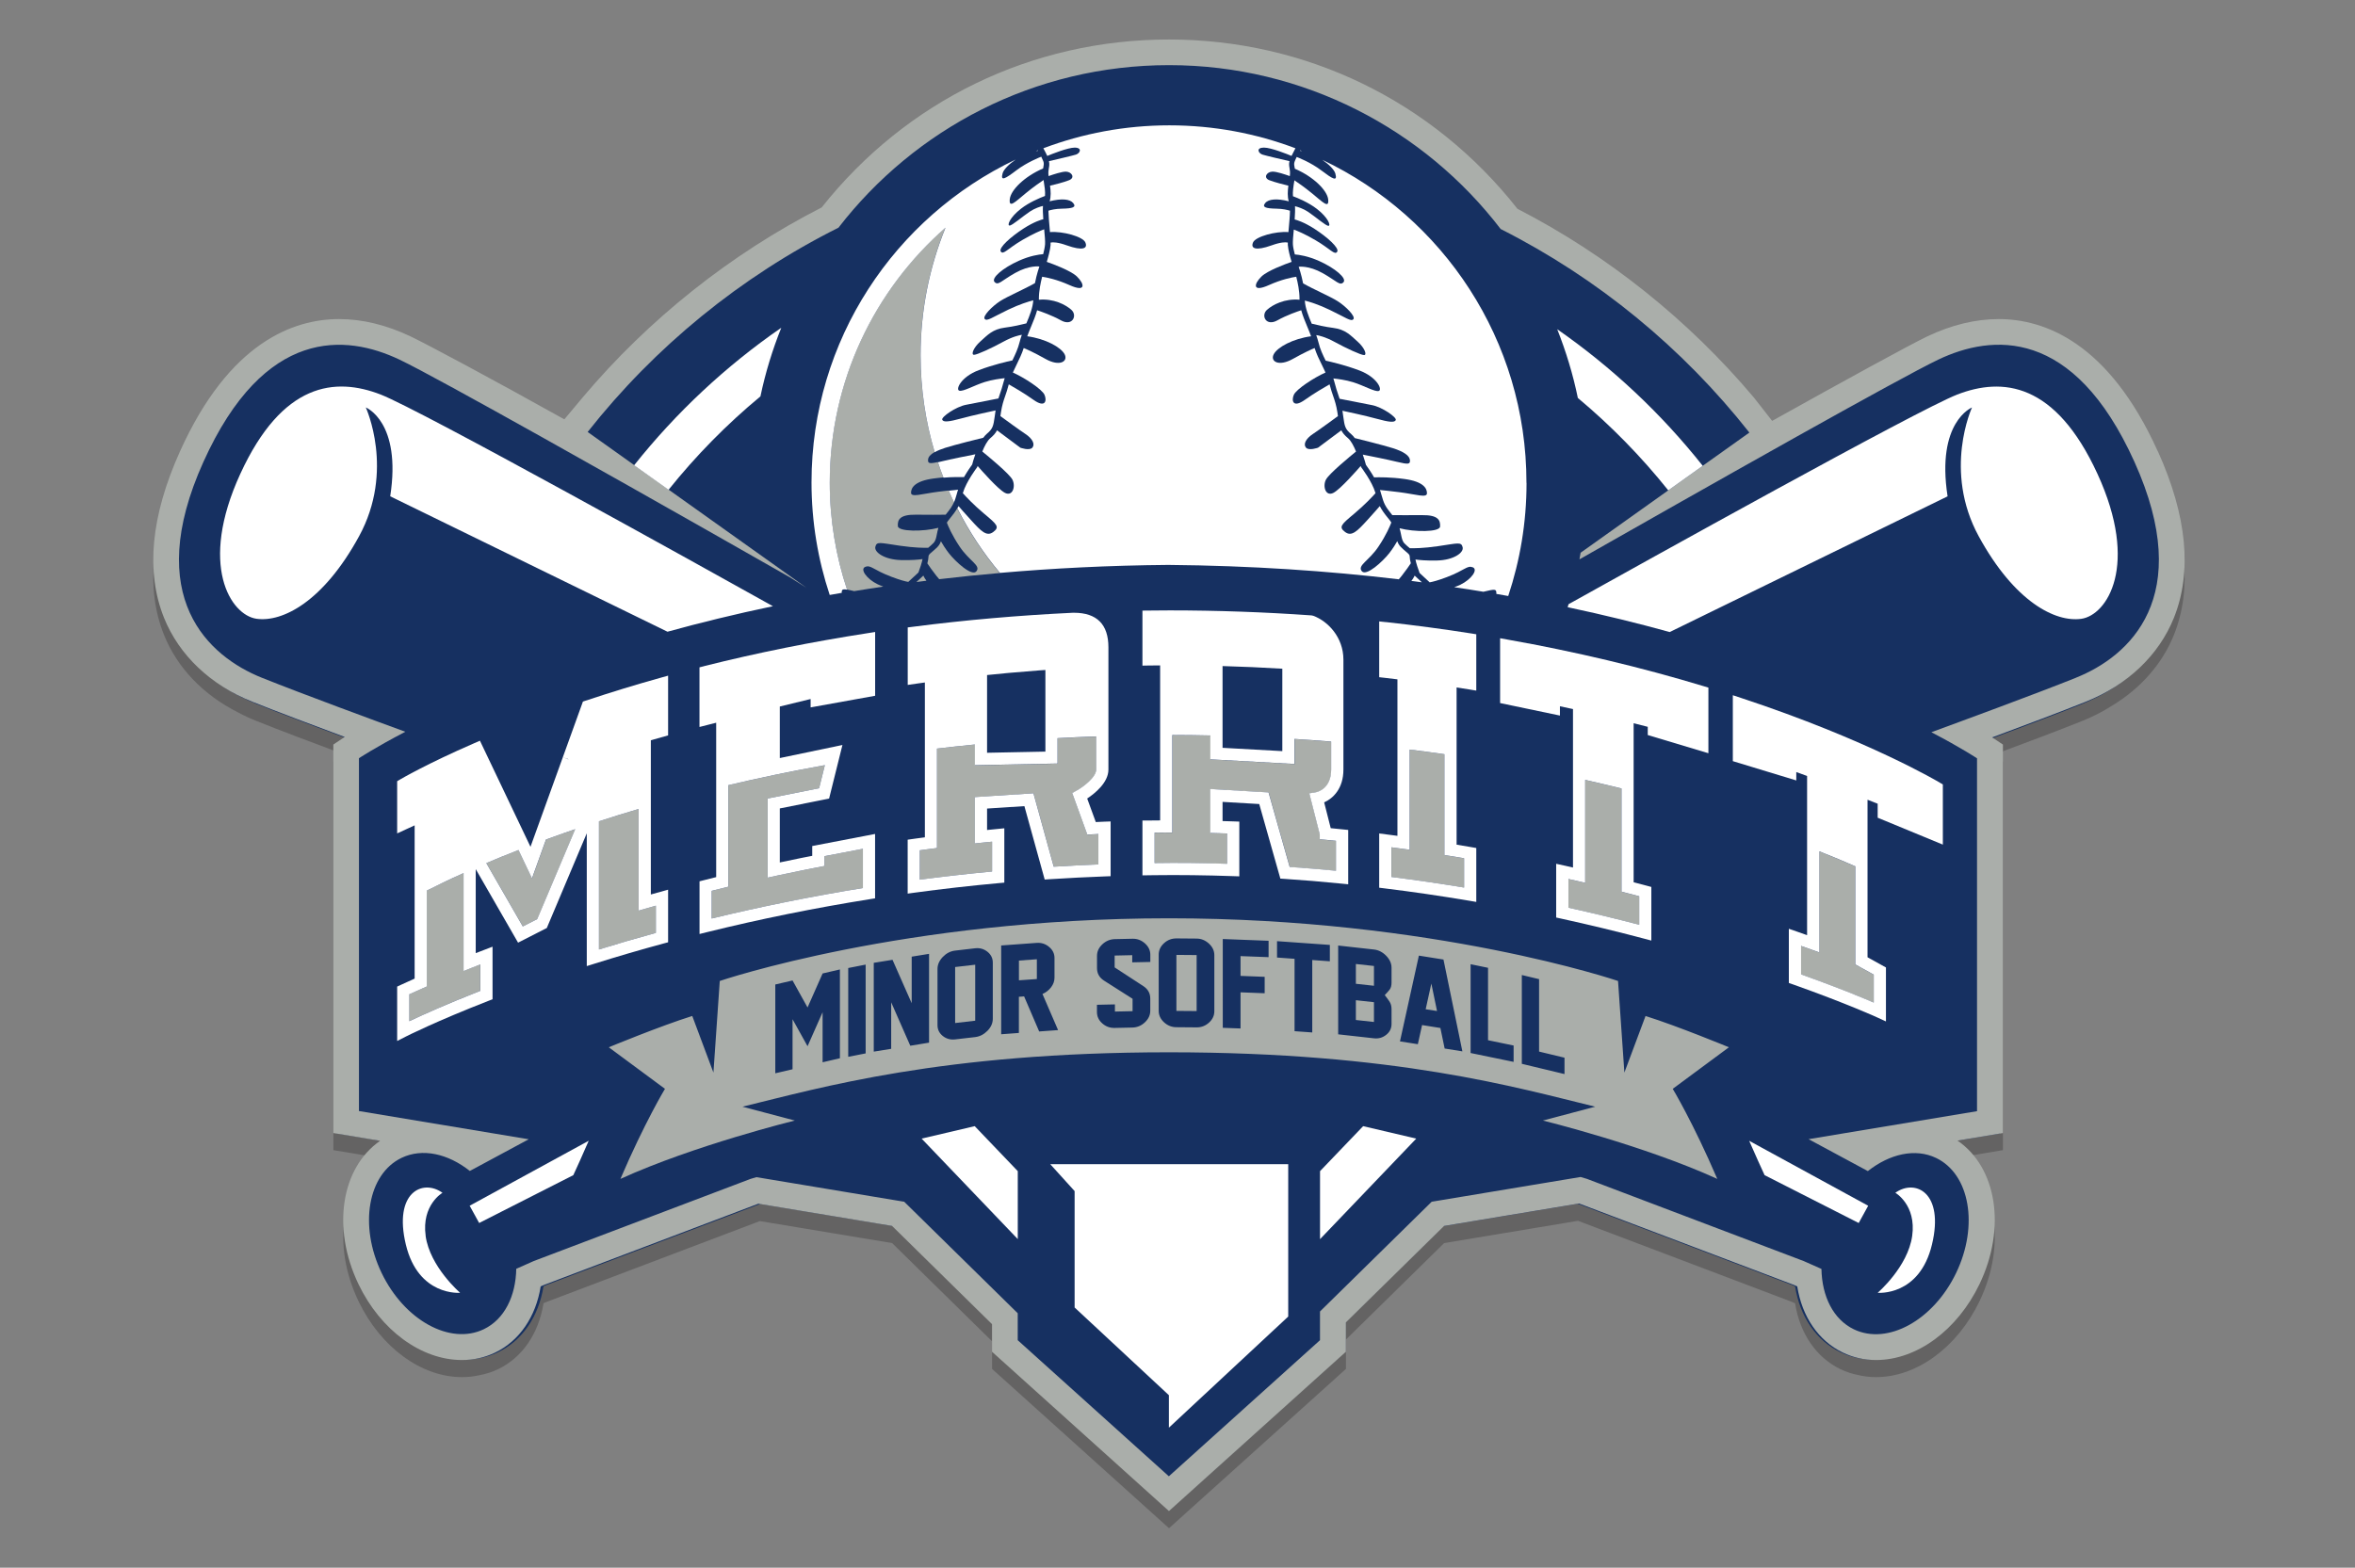<?xml version="1.0" encoding="utf-8"?>
<!-- Generator: Adobe Illustrator 16.0.0, SVG Export Plug-In . SVG Version: 6.00 Build 0)  -->
<!DOCTYPE svg PUBLIC "-//W3C//DTD SVG 1.1//EN" "http://www.w3.org/Graphics/SVG/1.1/DTD/svg11.dtd">
<svg version="1.1" id="Layer_1" xmlns="http://www.w3.org/2000/svg" xmlns:xlink="http://www.w3.org/1999/xlink" x="0px" y="0px"
	 width="703.465px" height="468.422px" viewBox="-112.888 158.797 703.465 468.422"
	 enable-background="new -112.888 158.797 703.465 468.422" xml:space="preserve">
<rect x="-112.888" y="158.797" width="703.465" height="468.422" fill="#808080" stroke="none"/>
<path opacity="0.3" fill="#231F20" enable-background="new    " d="M531.676,298.77c-14.741-32.659-33.979-39.527-47.532-39.527
	c-6.933,0-14.114,1.746-21.329,5.171c-5.006,2.388-24.836,13.242-46.345,25.248l-5.419-6.934
	c-19.532-23.206-43.791-42.607-70.669-56.442c-25.315-32.166-63.145-50.578-104.072-50.578c-40.928,0-78.446,18.265-103.759,50.183
	c-27.125,13.851-51.632,33.334-71.313,56.672l-5.551,6.637c-21.805-12.171-40.877-22.366-45.95-24.787
	c-7.23-3.426-14.394-5.171-21.328-5.171c-13.555,0-32.809,6.851-47.532,39.527c-8.695,19.286-10.293,36.02-4.76,49.755
	c3.953,9.816,11.694,17.87,22.021,23.091c1.762,0.955,3.606,1.812,5.534,2.585c7.148,2.866,17.244,6.67,26.236,10.014l-3.211,2.157
	V502.45l13.982,2.322c-11.595,8.021-14.542,25.989-6.473,42.82c6.605,13.786,18.743,22.68,30.914,22.68
	c1.779,0,3.508-0.198,5.204-0.577c1.927-0.361,3.805-0.938,5.567-1.795c7.263-3.492,12.122-10.655,13.571-19.697l0.938-0.412
	l63.689-24.145l39.51,6.572l29.859,29.348v8.252l52.852,47.597l52.851-47.597v-8.778l29.332-28.821l39.989-6.654l63.901,24.227
	l0.938,0.412c1.45,9.042,6.308,16.205,13.57,19.697c1.664,0.791,3.395,1.367,5.188,1.729c1.747,0.411,3.56,0.643,5.42,0.643
	c12.17,0,24.292-8.91,30.914-22.68c8.103-16.881,5.105-34.915-6.571-42.887l13.57-2.256V386.372l-2.98-1.993
	c9.09-3.376,19.367-7.247,26.646-10.162c3.179-1.268,6.161-2.8,8.912-4.562c8.546-5.171,14.985-12.468,18.478-21.114
	c5.534-13.736,3.936-30.469-4.759-49.755L531.676,298.77z"/>
<g>
	<path fill="#163061" d="M530.589,294.585c-14.675-32.544-33.845-39.363-47.351-39.363c-6.901,0-14.049,1.729-21.245,5.155
		c-4.991,2.372-24.737,13.176-46.148,25.149l-5.384-6.901c-19.452-23.107-43.63-42.442-70.393-56.227
		c-25.215-32.067-62.898-50.397-103.677-50.397c-40.779,0-78.132,18.199-103.347,49.985c-27.027,13.785-51.418,33.203-71.033,56.458
		l-5.518,6.621c-21.708-12.122-40.713-22.284-45.769-24.688c-7.198-3.409-14.345-5.155-21.247-5.155
		c-13.505,0-32.676,6.835-47.35,39.363c-8.663,19.204-10.261,35.888-4.743,49.557c4.48,11.101,13.818,19.978,26.286,24.968
		c7.477,2.998,18.182,7.016,27.455,10.475l-3.376,2.256v115.617l13.934,2.322c-11.544,7.988-14.477,25.891-6.439,42.656
		c6.588,13.72,18.66,22.596,30.782,22.596c3.475,0,6.802-0.74,9.865-2.206c7.263-3.492,12.122-10.656,13.571-19.698l0.939-0.412
		l63.82-24.193l39.79,6.62l29.745,29.234v8.219l52.637,47.416l52.638-47.416v-8.746l29.217-28.707l40.153-6.669l63.983,24.259
		l0.938,0.412c1.45,9.042,6.308,16.206,13.572,19.697c3.063,1.467,6.373,2.207,9.865,2.207c12.12,0,24.209-8.86,30.78-22.596
		c8.071-16.816,5.089-34.784-6.555-42.722l13.506-2.241V381.875l-3.195-2.141c9.355-3.475,20.191-7.56,27.769-10.59
		c12.467-4.99,21.806-13.851,26.284-24.968c5.518-13.67,3.921-30.354-4.742-49.558L530.589,294.585z"/>
	<path fill="#AAAEAA" d="M531.676,293.663c-14.739-32.659-33.977-39.527-47.532-39.527c-6.933,0-14.114,1.746-21.327,5.171
		c-5.008,2.388-24.836,13.241-46.345,25.248l-5.419-6.934c-19.532-23.206-43.793-42.607-70.671-56.442
		c-25.298-32.166-63.128-50.578-104.072-50.578c-40.944,0-78.446,18.265-103.759,50.183c-27.125,13.851-51.632,33.334-71.313,56.672
		l-5.55,6.637c-21.806-12.171-40.878-22.366-45.951-24.787c-7.23-3.426-14.394-5.171-21.328-5.171
		c-13.555,0-32.808,6.851-47.532,39.527c-8.695,19.286-10.293,36.02-4.76,49.755c4.497,11.15,13.867,20.06,26.385,25.066
		c7.51,2.998,18.248,7.049,27.57,10.508l-3.392,2.273v116.077l13.982,2.323c-11.595,8.021-14.543,25.989-6.472,42.821
		c6.604,13.784,18.742,22.678,30.913,22.678c3.491,0,6.819-0.741,9.898-2.223c7.28-3.491,12.171-10.705,13.621-19.78l0.938-0.412
		l64.083-24.292l39.94,6.637l29.859,29.35v8.25l52.851,47.598l52.851-47.598v-8.777l29.333-28.822l40.317-6.703l64.231,24.358
		l0.938,0.412c1.448,9.075,6.341,16.272,13.636,19.78c3.08,1.481,6.407,2.223,9.898,2.223c12.172,0,24.292-8.91,30.914-22.678
		c8.103-16.882,5.105-34.917-6.571-42.887l13.57-2.258V381.266l-3.21-2.142c9.386-3.491,20.273-7.576,27.881-10.623
		c12.518-5.007,21.89-13.9,26.385-25.067c5.534-13.736,3.938-30.469-4.759-49.755L531.676,293.663z M507.187,361.321
		c-12.716,5.089-34.852,13.208-43.151,16.255c9.042,4.727,13.638,7.807,13.638,7.807v105.423l-50.315,8.366l17.704,9.536
		c6.523-5.139,14.147-6.917,20.391-3.92c10.078,4.843,12.764,20.224,5.978,34.355c-6.786,14.131-20.455,21.674-30.535,16.849
		c-6.177-2.965-9.552-9.882-9.7-18.051l-5.271-2.339l-64.741-24.556c-0.658-0.198-1.3-0.38-1.925-0.577l-44.485,7.396
		l-33.368,32.791v8.58l-45.145,40.663l-45.143-40.663v-8.054l-33.911-33.317l-44.139-7.346c-0.56,0.164-1.154,0.346-1.729,0.51
		L46.595,535.57l-5.271,2.339c-0.148,8.169-3.524,15.086-9.701,18.05c-10.079,4.842-23.75-2.701-30.535-16.849
		c-6.785-14.131-4.101-29.514,5.979-34.355c6.259-2.998,13.884-1.235,20.39,3.919l17.59-9.47l-50.711-8.433V385.35
		c0,0,4.661-3.113,13.852-7.906c-8.515-3.113-30.288-11.117-42.854-16.141c-15.877-6.357-35.723-24.012-17.458-64.495
		c18.265-40.483,42.673-38.111,58.55-30.568c5.798,2.75,22.959,12.204,42.409,23.074c33.713,18.857,74.295,42.014,74.295,42.014
		l4.958,3.146l-41.256-29.382l-10.277-7.329l-13.901-9.898c20.093-25.462,45.671-46.395,74.921-61.037
		c22.81-29.53,58.55-48.568,98.751-48.568c40.203,0,76.256,19.203,99.049,48.964c29.003,14.658,54.352,35.508,74.295,60.822
		l-13.899,9.898l-10.278,7.329l-26.234,18.677c-0.117,0.659-0.232,1.317-0.347,1.976c13.999-7.955,41.108-23.354,64.822-36.628
		c19.436-10.87,36.597-20.307,42.411-23.074c15.876-7.543,40.284-9.915,58.549,30.567c18.265,40.482-1.58,58.154-17.458,64.495
		L507.187,361.321z"/>
	<path fill="#AAAEAA" d="M162.904,330.77l-0.034,0.065l-2.008,1.861c0.987-0.132,1.992-0.247,2.98-0.379
		c-0.363-0.494-0.675-1.005-0.938-1.564V330.77z"/>
	<path fill="#AAAEAA" d="M169.953,314.958c0.346,0.938,1.466,3.656,3.805,7.147c2.898,4.349,6.374,5.617,5.039,7.362
		c-1.333,1.746-6.308-2.899-8.218-5.336c-1.104-1.417-1.91-2.734-2.404-3.607c-0.214,0.625-0.543,1.219-1.07,1.746
		c-0.61,0.609-1.12,1.038-1.549,1.4c-0.938,0.791-1.104,0.972-1.104,1.532c0,0.494-0.148,1.202-0.329,1.927
		c0.527,0.807,1.433,2.108,2.75,3.788c0.263,0.33,0.527,0.643,0.79,0.938c5.88-0.691,11.925-1.317,18.101-1.844
		c-4.941-5.896-9.207-12.369-12.731-19.302c-0.51,0.873-1.202,1.845-2.372,3.261C170.381,314.3,170.15,314.629,169.953,314.958z"/>
	<path fill="#AAAEAA" d="M142.186,335.43c2.882-0.478,5.813-0.922,8.778-1.367c-0.56-0.198-1.104-0.412-1.664-0.675
		c-3.359-1.614-5.386-4.579-3.706-5.221c1.68-0.642,2.256,0.873,7.757,2.948c2.635,1.005,4.183,1.4,5.072,1.548l3.031-2.8
		c0.444-1.153,1.021-2.915,1.235-4.018c-1.087,0.165-3.228,0.379-6.456,0.296c-4.858-0.116-8.054-2.322-7.643-3.969
		c0.412-1.664,1.334-1.186,7.362-0.313c4.431,0.642,7.246,0.642,8.432,0.609c0.034-0.033,0.049-0.05,0.083-0.083
		c0.396-0.329,0.89-0.741,1.45-1.301c0.658-0.659,0.84-1.548,1.054-2.685c0.115-0.576,0.247-1.219,0.444-1.894
		c-4.397,1.169-11.99,1.202-12.105-0.511c-0.115-1.86,0.528-3.475,5.386-3.409c3.525,0.049,7.148,0.033,8.894,0
		c1.4-1.713,2.026-2.668,2.487-3.739c-0.56-1.153-1.07-2.322-1.581-3.492c-0.84,0.099-1.828,0.214-3.03,0.363
		c-5.056,0.642-8.218,1.795-8.218,0.296c0-1.499,1.153-3.475,6.654-4.232c1.054-0.148,2.059-0.247,2.997-0.33
		c-0.576-1.515-1.136-3.047-1.647-4.595c-2.602,0.576-3.014,0.379-2.915-0.758c0.066-0.774,0.724-1.531,1.959-2.223
		c-2.734-9.174-4.216-18.891-4.216-28.954c0-13.488,2.651-26.368,7.444-38.127c-21.18,18.578-34.569,45.819-34.569,76.189
		c0,11.166,1.828,21.905,5.171,31.967c0.51,0.083,1.169,0.231,2.042,0.445L142.186,335.43z"/>
	<path fill="#AAAEAA" d="M378.656,462.362l-6.324,16.914l-1.894-27.373c0,0-54.96-18.726-134.162-18.726
		c-79.203,0-134.162,18.726-134.162,18.726l-1.894,27.373l-6.324-16.914c-9.487,2.964-24.936,9.354-24.936,9.354l16.783,12.418
		c0,0-6.078,10.047-13.307,26.912C94.439,501,124.53,493.605,124.53,493.605l-15.629-4.135
		c23.156-5.616,59.34-16.255,127.359-16.255c68.021,0,104.203,10.639,127.361,16.255l-15.63,4.135c0,0,30.105,7.395,52.093,17.441
		c-7.229-16.85-13.308-26.912-13.308-26.912l16.783-12.418c0,0-15.449-6.391-24.935-9.354H378.656z M138.002,474.994l-5.171,1.203
		v-14.956l-4.497,10.162l-4.479-8.069v14.954l-5.155,1.203v-26.533l5.155-1.202l4.479,8.069l4.497-10.161l5.171-1.202V474.994z
		 M145.693,473.545l-5.205,1.021v-26.532l5.205-1.021V473.545z M159.017,471.239l-5.698-12.961v13.899l-5.205,0.84v-26.532
		l5.6-0.905l5.731,12.978v-13.917l5.188-0.841v26.533l-5.601,0.923L159.017,471.239z M183.672,463.186
		c0,1.317-0.527,2.52-1.597,3.607c-1.071,1.087-2.29,1.713-3.673,1.877l-5.995,0.691c-1.399,0.165-2.618-0.181-3.672-1.021
		c-1.055-0.841-1.581-1.928-1.581-3.229v-16.783c0-1.301,0.526-2.503,1.581-3.606c1.054-1.087,2.273-1.729,3.672-1.894l5.979-0.691
		c1.383-0.165,2.619,0.181,3.69,1.037c1.07,0.856,1.597,1.943,1.597,3.244v16.75V463.186z M197.522,466.99l-4.496-10.476
		l-1.564,0.116v10.804l-5.287,0.395v-26.532l10.606-0.773c1.4-0.099,2.635,0.296,3.706,1.202c1.087,0.906,1.615,2.009,1.615,3.31
		v5.881c0,1.037-0.346,1.992-1.038,2.898c-0.691,0.89-1.548,1.548-2.553,1.977l4.661,10.787l-5.665,0.412H197.522z M230.726,446.222
		l-5.402,0.116v-2.142l-5.254,0.115v3.54l8.565,5.584c1.383,0.906,2.075,2.141,2.075,3.722v3.641c0,1.317-0.543,2.47-1.614,3.475
		c-1.071,1.005-2.306,1.515-3.706,1.549l-5.32,0.114c-1.416,0.034-2.651-0.428-3.706-1.366c-1.054-0.938-1.581-2.076-1.581-3.394
		v-2.157l5.369-0.115v2.141l5.271-0.115v-3.705l-8.515-5.419c-1.416-0.905-2.108-2.157-2.108-3.755v-3.64
		c0-1.301,0.527-2.454,1.598-3.459c1.07-1.004,2.305-1.515,3.706-1.549l5.302-0.114c1.4-0.033,2.636,0.428,3.707,1.384
		c1.07,0.955,1.613,2.092,1.613,3.393v2.141V446.222z M249.847,460.946c0,1.317-0.543,2.453-1.597,3.408
		c-1.07,0.955-2.305,1.433-3.706,1.416l-6.028-0.049c-1.417,0-2.652-0.51-3.706-1.481c-1.054-0.973-1.581-2.125-1.581-3.426v-16.783
		c0-1.301,0.527-2.438,1.581-3.409c1.054-0.972,2.289-1.433,3.706-1.433l6.011,0.049c1.4,0,2.635,0.512,3.706,1.499
		c1.07,0.988,1.614,2.142,1.614,3.442v16.749V460.946z M266.053,444.789l-8.381-0.313v5.911l7.213,0.28v4.908l-7.213-0.279v10.804
		l-5.304-0.198V439.37l13.686,0.527V444.789z M284.335,446.024l-5.238-0.379v21.641l-5.286-0.378v-21.625l-5.238-0.38v-4.891
		l15.778,1.119v4.893H284.335z M302.782,452.381c0,0.939-0.199,1.647-0.594,2.142s-0.872,1.021-1.432,1.598
		c0.56,0.724,1.053,1.384,1.432,1.959c0.378,0.577,0.594,1.335,0.594,2.241v4.43c0,1.317-0.527,2.404-1.597,3.244
		c-1.072,0.857-2.291,1.202-3.691,1.038l-10.655-1.186v-26.532l10.655,1.185c1.384,0.148,2.619,0.774,3.691,1.878
		c1.07,1.104,1.597,2.29,1.597,3.591v4.397V452.381z M318.641,472.063l-1.267-6.11l-5.469-0.873l-1.267,5.715l-5.336-0.84
		l5.647-25.626l7.346,1.169l5.649,27.438l-5.336-0.856L318.641,472.063z M339.244,476.081l-12.845-2.651v-26.533l5.204,1.071v21.641
		l7.641,1.581V476.081z M354.447,479.721l-12.749-3.063v-26.533l5.156,1.235v21.641l7.593,1.828V479.721z"/>
	<polygon fill="#AAAEAA" points="312.977,460.353 316.369,460.88 314.672,452.678 	"/>
	<polygon fill="#AAAEAA" points="172.423,464.47 178.418,463.778 178.418,447.045 172.423,447.736 	"/>
	<polygon fill="#AAAEAA" points="191.479,451.706 196.832,451.327 196.832,445.415 191.479,445.81 	"/>
	<polygon fill="#AAAEAA" points="292.126,452.743 297.527,453.337 297.527,447.424 292.126,446.831 	"/>
	<polygon fill="#AAAEAA" points="238.517,460.847 244.561,460.896 244.561,444.163 238.517,444.113 	"/>
	<polygon fill="#AAAEAA" points="292.126,463.564 297.527,464.157 297.527,458.244 292.126,457.652 	"/>
	<path fill="#AAAEAA" d="M25.563,448.939v-29.267c-4.479,2.025-8.136,3.788-10.969,5.221v28.657l-1.087,0.478
		c-1.515,0.676-2.899,1.301-4.15,1.86v8.038c3.623-1.713,10.886-5.023,21.213-9.075v-7.905c-0.856,0.33-1.697,0.676-2.521,0.988
		l-2.487,0.988V448.939z"/>
	<path fill="#AAAEAA" d="M83.025,429.406l-5.155,1.482v-30.37c-4.118,1.219-8.053,2.453-11.841,3.672v38.309
		c5.567-1.713,11.265-3.375,16.996-4.956V429.406L83.025,429.406z"/>
	<path fill="#AAAEAA" d="M46.035,421.254L42,412.771c-3.459,1.351-6.654,2.669-9.602,3.92l10.903,18.924l4.315-2.207l11.348-26.862
		c-3.031,1.038-5.945,2.075-8.729,3.097l-4.183,11.611H46.035z"/>
	<path fill="#AAAEAA" d="M376.763,426.606c-1.302-0.346-2.602-0.675-3.919-1.021l-1.366-0.346v-30.831
		c-3.526-0.873-7.148-1.729-10.854-2.569v30.749l-2.224-0.511c-0.921-0.214-1.845-0.429-2.783-0.626v8.581
		c7.081,1.564,14.181,3.277,21.146,5.089v-8.498V426.606z"/>
	<path fill="#AAAEAA" d="M144.869,412.41l-11.495,2.207v2.931l-2.702,0.527c-0.955,0.182-1.91,0.362-2.849,0.56l-1.137,0.231
		c-2.354,0.478-4.677,0.955-6.966,1.449l-3.311,0.724V397.39l15.382-3.08l1.713-6.884c-10.178,1.828-19.797,3.837-28.822,5.978
		v30.338l-1.383,0.346c-1.202,0.296-2.405,0.593-3.591,0.89v8.267c14.807-3.59,29.991-6.653,45.176-9.107V412.41H144.869z"/>
	<path fill="#AAAEAA" d="M441.306,417.663c-3.276-1.416-6.851-2.915-10.753-4.479v30.205l-2.438-0.873
		c-0.972-0.346-1.977-0.707-3.016-1.07v8.499c10.559,3.771,18.035,6.867,21.707,8.432v-8.35l-5.501-3.047V417.663L441.306,417.663z"
		/>
	<path fill="#AAAEAA" d="M324.472,415.259c-1.451-0.247-2.882-0.494-4.348-0.725l-1.532-0.247v-30.124
		c-3.409-0.494-6.885-0.955-10.394-1.383v29.924l-2.074-0.278c-1.12-0.148-2.24-0.297-3.377-0.445v8.86
		c7.182,0.906,14.461,1.96,21.724,3.162v-8.729V415.259z"/>
	<path fill="#AAAEAA" d="M178.319,381.249c-3.821,0.379-7.592,0.791-11.298,1.219v29.711l-2.8,0.362
		c-0.774,0.099-1.565,0.198-2.339,0.313v8.778c7.181-0.938,14.427-1.762,21.592-2.437v-8.91c-1.055,0.099-2.108,0.197-3.146,0.313
		l-2.009,0.214v-13.851l17.507-1.136l6.061,21.938c4.595-0.28,8.992-0.512,13.356-0.676v-9.058c-0.197,0-0.412,0.016-0.609,0.032
		l-2.7,0.132l-4.514-12.418l1.367-0.757c1.895-1.054,5.798-3.969,5.798-6.275v-9.882c-3.903,0.132-7.741,0.313-11.545,0.527v7.576
		l-24.705,0.494v-6.176L178.319,381.249z"/>
	<path fill="#AAAEAA" d="M253.686,416.905v-9.058c-0.644-0.018-1.285-0.033-1.927-0.05l-3.081-0.082v-13.143l17.408,1.021
		l6.308,22.267c4.563,0.313,9.19,0.692,13.834,1.138v-8.943c-1.07-0.099-2.124-0.215-3.194-0.313l-1.647-0.148v-1.434l-3.129-12.286
		l1.958-0.33c0.462-0.083,4.58-1.021,4.58-6.785v-8.35c-3.607-0.296-7.263-0.561-10.969-0.791v7.477l-25.133-1.384v-7.131
		c-3.739-0.082-7.526-0.115-11.348-0.131v29.135h-1.812c-1.152,0-2.322,0.017-3.475,0.033v9.091
		c7.016-0.099,14.246-0.017,21.657,0.214L253.686,416.905z"/>
	<path fill="#FFFFFF" d="M385.46,305.307l10.276-7.329c-12.402-15.63-27.06-29.398-43.465-40.812
		c2.603,6.588,4.711,13.456,6.162,20.538c9.896,8.268,18.954,17.524,27.01,27.603H385.46z"/>
	<path fill="#FFFFFF" d="M114.269,277.21c1.483-7.082,3.591-13.917,6.226-20.488c-16.602,11.463-31.425,25.331-43.958,41.092
		l10.277,7.329c8.186-10.211,17.375-19.566,27.455-27.916V277.21z"/>
	<path fill="#FFFFFF" d="M513.657,300.399c-12.565-27.356-28.36-28.97-41.931-23.7c-11.744,4.562-94.073,50.364-116.077,62.634
		c-0.084,0.296-0.165,0.592-0.264,0.889c10.854,2.306,21.032,4.809,30.485,7.427c8.547-4.183,29.858-14.592,83.007-40.548
		c-3.442-22.284,7.294-26.549,7.294-26.549s-8.711,18.841,2.011,38.49c10.722,19.648,22.909,25.726,30.617,24.655
		C516.508,342.628,526.225,327.755,513.657,300.399z"/>
	<path fill="#FFFFFF" d="M197.111,203.706c-0.181,0.065-0.362,0.148-0.559,0.214c0.213-0.033,0.427-0.049,0.642-0.065
		C197.161,203.805,197.145,203.755,197.111,203.706z"/>
	<path fill="#FFFFFF" d="M275.492,203.706c0,0-0.05,0.099-0.083,0.148c0.215,0,0.429,0.033,0.644,0.065
		C275.87,203.854,275.672,203.771,275.492,203.706z"/>
	<path fill="#FFFFFF" d="M138.529,336.04c0-1.021,0.132-1.318,1.614-1.055c-3.343-10.046-5.171-20.784-5.171-31.967
		c0-30.387,13.39-57.627,34.569-76.189c-4.792,11.776-7.444,24.639-7.444,38.128c0,10.063,1.482,19.779,4.216,28.953
		c0.807-0.461,1.844-0.889,3.13-1.301c3.014-0.956,10.128-2.718,11.38-3.014c0.329-0.444,0.675-0.84,1.038-1.153
		c1.861-1.548,1.993-2.454,2.371-5.123c0.066-0.478,0.148-1.004,0.231-1.597c0-0.099,0.032-0.197,0.049-0.296
		c-1.285,0.28-6.786,1.45-10.146,2.372c-3.821,1.038-5.452,1.219-5.797,0.412c-0.346-0.808,4.068-3.887,7.099-4.463
		c2.635-0.495,8.235-1.614,9.684-1.894c0.132-0.396,0.264-0.791,0.395-1.186c0.346-1.021,0.758-2.174,1.187-3.871
		c0.083-0.346,0.197-0.675,0.295-1.005c-1.268,0.132-3.689,0.445-5.928,1.137c-3.179,0.988-6.49,2.948-7.643,2.603
		c-1.152-0.346,0.461-4.117,5.847-6.144c4.332-1.63,8.532-2.585,10.013-2.898c0.84-1.729,1.681-3.508,2.158-5.451
		c0.181-0.725,0.412-1.466,0.675-2.207c-0.725,0.115-2.718,0.527-5.484,2.042c-3.476,1.911-7.874,3.937-8.812,3.937
		s-0.23-2.092,1.911-4.002s3.656-3.656,7.296-4.118c2.52-0.313,5.072-0.922,6.439-1.268c0.972-2.305,1.927-4.677,2.059-6.901
		c-1.433,0.379-4.134,1.203-7.444,2.784c-4.925,2.372-6.375,3.59-7.066,2.783c-0.691-0.807,2.207-3.771,4.628-5.336
		c2.19-1.4,7.346-3.607,10.393-5.369c0.51-2.685,1.268-4.809,1.317-4.957c0,0,0-0.017,0-0.033v0.033c0,0-2.964-0.461-7.197,1.91
		c-4.232,2.372-5.089,3.887-6.192,2.717c-1.104-1.153,2.486-4.216,7.246-6.341c3.343-1.499,5.995-1.877,7.28-1.976
		c0.263-1.038,0.494-2.092,0.56-2.932c0.066-0.873-0.083-2.619-0.264-4.497c-0.988,0.363-3.261,1.302-6.539,3.212
		c-4.463,2.619-5.682,4.529-6.424,3.426c-0.757-1.104,3.097-4.463,6.753-6.835c3.262-2.108,5.484-2.718,5.945-2.816
		c-0.115-1.598-0.181-2.932-0.098-3.969c-0.906,0.214-2.438,0.708-3.903,1.68c-2.256,1.499-5.27,4.183-6.078,4.183
		c-0.807,0,0.066-2.438,3.425-5.04c2.487-1.927,5.667-3.245,7.165-3.805c0.115-1.334-0.132-2.882-0.395-4.513l-0.034-0.247
		c-0.987,0.659-3.014,2.059-5.287,3.92c-3.178,2.603-5.089,4.661-4.809,1.812c0.28-2.717,4.365-6.786,9.964-9.19
		c0.034-0.164,0.049-0.346,0.083-0.494c0.115-0.659,0.198-1.038-0.033-1.664c-0.132-0.346-0.346-0.823-0.609-1.351
		c-0.427,0.165-4.215,1.647-7.378,4.035c-3.359,2.553-4.875,3.458-4.167,0.922c0.313-1.136,1.911-2.75,3.919-4.118
		c-36.068,17.145-61.003,53.889-61.003,96.479c0,11.759,1.927,23.058,5.436,33.631c1.186-0.213,2.371-0.412,3.574-0.625V336.04z"/>
	<path fill="#FFFFFF" d="M208.064,202.899c2.454,0,1.712,1.68,0.444,2.092c-1.021,0.329-6.11,1.499-8.069,1.96
		c0.197,0.807,0.099,1.449-0.017,2.059c-0.115,0.642-0.23,1.317-0.083,2.405c1.334-0.478,3.986-1.368,5.221-1.334
		c1.68,0.066,2.784,1.795,0.922,2.553c-1.515,0.626-4.644,1.4-5.715,1.647c0.231,1.631,0.313,3.228-0.115,4.661
		c3.492-0.89,6.044-0.692,7.032,0.527c1.038,1.268-0.181,1.614-3.36,1.68c-1.894,0.033-3.244,0.346-4.035,0.609
		c0.033,1.564,0.214,3.574,0.362,5.221c0.033,0.412,0.066,0.791,0.099,1.169c3.788-0.313,9.8,1.334,10.558,3.063
		c0.807,1.828-0.692,2.635-5.567,0.889c-2.619-0.939-4.052-0.972-4.809-0.823c0,0.263,0,0.51,0,0.725
		c-0.116,1.482-0.675,3.524-1.137,5.04c1.977,0.692,7.148,2.619,8.977,4.348c2.256,2.157,2.948,4.908-2.208,2.585
		c-3.755-1.68-6.77-2.289-8.152-2.487c-0.462,1.779-0.972,4.266-0.972,6.539c0,0.115,0,0.214,0,0.329
		c4.364-0.395,7.987,1.466,9.717,3.031c1.861,1.68,0.297,5.04-3.129,3.129c-2.816-1.564-6.044-2.668-7.115-3.014
		c-0.444,1.63-1.12,3.244-1.779,4.825c-0.428,1.005-0.823,1.993-1.169,2.948c5.452,0.725,10.096,3.294,11.167,5.386
		c1.104,2.141-1.5,3.771-5.715,1.383c-3.508-1.976-5.83-2.981-6.505-3.261c-0.561,1.762-1.352,3.36-2.109,4.924
		c-0.395,0.807-0.79,1.614-1.136,2.404c3.327,1.466,8.712,4.958,9.454,6.654c0.757,1.729,0.296,4.051-3.294,1.499
		c-2.701-1.927-5.945-3.821-7.378-4.628c-0.396,1.532-0.774,2.618-1.104,3.574c-0.478,1.383-0.89,2.586-1.235,4.776
		c-0.066,0.412-0.116,0.774-0.165,1.136c1.416,1.038,5.633,4.134,7.445,5.32c2.207,1.449,2.948,3.129,2.091,4.117
		c-0.873,0.989-3.589,0-3.589,0l-6.951-5.188c-0.395,0.774-1.005,1.515-1.993,2.338c-0.906,0.757-1.746,2.355-2.405,4.002
		c1.664,1.35,8.086,6.637,8.993,8.399c1.038,2.025,0.049,5.155-2.256,3.936c-2.092-1.103-7.182-6.9-8.137-8.021
		c0,0.033-0.017,0.083-0.032,0.115l-0.148,0.313c0,0-3.228,4.249-4.2,7.576l-0.033,0.131c0.839,0.939,3.178,3.458,6.308,6.078
		c3.936,3.294,4.744,4.002,2.783,5.501c-1.976,1.499-3.657-0.231-6.654-3.541c-2.108-2.306-3.228-3.607-3.722-4.184
		c-0.099,0.214-0.23,0.445-0.362,0.659c3.507,6.934,7.773,13.406,12.73,19.302c15.827-1.383,32.593-2.24,50.266-2.388
		c24.787,0.214,47.763,1.795,68.876,4.299c0.28-0.33,0.577-0.659,0.84-1.005c1.317-1.68,2.207-2.965,2.75-3.788
		c-0.198-0.725-0.33-1.433-0.33-1.927c0-0.56-0.163-0.741-1.104-1.531c-0.429-0.363-0.955-0.791-1.547-1.4
		c-0.529-0.527-0.84-1.12-1.072-1.746c-0.493,0.873-1.3,2.19-2.403,3.606c-1.91,2.438-6.901,7.066-8.218,5.336
		c-1.333-1.746,2.14-3.014,5.039-7.362c2.339-3.492,3.442-6.209,3.804-7.148c-0.197-0.33-0.427-0.659-0.707-0.988
		c-1.467-1.779-2.207-2.866-2.736-3.92c-0.493,0.577-1.63,1.877-3.721,4.184c-3.014,3.294-4.694,5.04-6.654,3.541
		c-1.977-1.499-1.154-2.207,2.784-5.501c3.129-2.619,5.468-5.139,6.308-6.078l-0.034-0.131c-0.972-3.327-4.167-7.527-4.199-7.576
		l-0.148-0.313c0,0-0.017-0.083-0.034-0.115c-0.972,1.12-6.044,6.917-8.136,8.021c-2.322,1.219-3.294-1.911-2.255-3.936
		c0.905-1.763,7.328-7.049,8.992-8.399c-0.675-1.647-1.499-3.245-2.404-4.002c-1.005-0.824-1.599-1.564-1.994-2.338l-6.95,5.188
		c0,0-2.717,0.988-3.591,0c-0.874-0.989-0.115-2.668,2.092-4.118c1.812-1.203,6.028-4.282,7.445-5.32
		c-0.05-0.362-0.1-0.724-0.165-1.136c-0.347-2.19-0.759-3.393-1.235-4.776c-0.33-0.956-0.708-2.042-1.104-3.574
		c-1.434,0.807-4.661,2.701-7.378,4.628c-3.591,2.553-4.053,0.23-3.296-1.499c0.742-1.697,6.111-5.188,9.455-6.654
		c-0.347-0.807-0.742-1.598-1.137-2.405c-0.773-1.548-1.549-3.162-2.109-4.924c-0.675,0.28-2.997,1.285-6.504,3.261
		c-4.217,2.372-6.82,0.758-5.716-1.383c1.07-2.092,5.716-4.661,11.167-5.386c-0.347-0.955-0.742-1.927-1.17-2.948
		c-0.659-1.581-1.333-3.195-1.779-4.825c-1.07,0.346-4.297,1.433-7.115,3.014c-3.425,1.911-4.974-1.449-3.128-3.129
		c1.745-1.581,5.369-3.426,9.733-3.031c0-0.115,0-0.214,0-0.329c0-2.289-0.51-4.76-0.972-6.539
		c-1.383,0.198-4.397,0.807-8.151,2.487c-5.156,2.322-4.464-0.428-2.207-2.585c1.811-1.729,7-3.656,8.975-4.348
		c-0.46-1.499-1.02-3.557-1.135-5.04c0-0.198,0-0.461,0-0.725c-0.759-0.165-2.19-0.116-4.809,0.823
		c-4.859,1.746-6.375,0.939-5.568-0.889c0.775-1.729,6.786-3.376,10.557-3.063c0.034-0.379,0.067-0.758,0.101-1.169
		c0.146-1.647,0.345-3.64,0.361-5.221c-0.79-0.247-2.125-0.577-4.036-0.609c-3.179-0.066-4.397-0.412-3.359-1.68
		c0.989-1.219,3.541-1.417,7.033-0.527c-0.429-1.416-0.33-3.03-0.117-4.661c-1.07-0.263-4.182-1.038-5.714-1.647
		c-1.845-0.757-0.756-2.487,0.922-2.553c1.235-0.049,3.888,0.857,5.221,1.334c0.148-1.087,0.033-1.763-0.082-2.405
		c-0.115-0.61-0.215-1.252-0.017-2.059c-1.977-0.445-7.049-1.631-8.069-1.96c-1.269-0.412-2.011-2.092,0.445-2.092
		c2.124,0,7,1.96,8.235,2.487c0.345-0.708,0.773-1.531,1.168-2.289c-11.71-4.414-24.391-6.852-37.65-6.852
		c-13.258,0-25.94,2.438-37.65,6.852c0.412,0.758,0.84,1.564,1.169,2.289c1.235-0.511,6.11-2.487,8.235-2.487H208.064z"/>
	<path fill="#FFFFFF" d="M309.7,330.77c-0.266,0.576-0.61,1.12-0.989,1.614c1.037,0.132,2.09,0.263,3.129,0.396l-2.109-1.944
		L309.7,330.77L309.7,330.77z"/>
	<path fill="#FFFFFF" d="M175.075,301.338c1.038-1.795,2.108-3.294,2.438-3.739c0.115-0.444,0.428-1.647,0.938-3.063
		c-2.125,0.412-7.378,1.466-10.146,2.141c-0.378,0.099-0.708,0.165-1.021,0.248c0.511,1.548,1.055,3.08,1.647,4.595
		c2.866-0.23,5.122-0.197,6.143-0.165V301.338z"/>
	<path fill="#FFFFFF" d="M343.082,303.018c0-42.59-24.935-79.351-61.002-96.479c2.009,1.367,3.605,2.98,3.919,4.117
		c0.708,2.536-0.807,1.614-4.166-0.923c-3.162-2.404-6.935-3.87-7.38-4.035c-0.247,0.51-0.477,0.988-0.608,1.351
		c-0.232,0.609-0.165,1.005-0.033,1.663c0.033,0.148,0.065,0.313,0.082,0.495c5.601,2.404,9.685,6.489,9.965,9.19
		c0.296,2.849-1.63,0.791-4.81-1.812c-2.273-1.861-4.299-3.261-5.288-3.919l-0.032,0.247c-0.265,1.614-0.512,3.178-0.396,4.512
		c1.499,0.561,4.677,1.878,7.165,3.805c3.361,2.602,4.232,5.04,3.425,5.04c-0.807,0-3.82-2.668-6.076-4.184
		c-1.467-0.972-2.999-1.449-3.904-1.68c0.065,1.037,0,2.355-0.098,3.969c0.443,0.099,2.684,0.708,5.944,2.816
		c3.674,2.372,7.511,5.731,6.753,6.835c-0.757,1.103-1.975-0.807-6.423-3.426c-3.277-1.927-5.551-2.849-6.538-3.211
		c-0.182,1.877-0.33,3.64-0.264,4.497c0.065,0.823,0.295,1.894,0.575,2.932c1.285,0.099,3.921,0.478,7.28,1.976
		c4.744,2.125,8.335,5.171,7.248,6.341c-1.104,1.153-1.978-0.346-6.193-2.718c-4.234-2.371-7.182-1.91-7.182-1.91v-0.033v0.033
		c0.05,0.131,0.791,2.273,1.317,4.958c3.047,1.762,8.204,3.953,10.394,5.369c2.438,1.565,5.336,4.513,4.628,5.336
		c-0.692,0.807-2.141-0.412-7.066-2.783c-3.309-1.598-6.011-2.421-7.443-2.784c0.131,2.223,1.086,4.595,2.059,6.901
		c1.367,0.346,3.919,0.955,6.439,1.268c3.656,0.461,5.154,2.207,7.296,4.118c2.14,1.91,2.832,4.002,1.91,4.002
		c-0.924,0-5.336-2.026-8.812-3.937c-2.767-1.515-4.776-1.943-5.484-2.042c0.264,0.741,0.493,1.466,0.675,2.207
		c0.461,1.96,1.3,3.738,2.157,5.451c1.482,0.313,5.683,1.269,10.014,2.899c5.386,2.026,7,5.797,5.848,6.143
		c-1.153,0.346-4.464-1.614-7.643-2.602c-2.239-0.692-4.678-1.005-5.929-1.136c0.1,0.329,0.215,0.659,0.296,1.004
		c0.429,1.713,0.824,2.866,1.17,3.887c0.132,0.395,0.28,0.79,0.395,1.186c1.449,0.28,7.064,1.4,9.683,1.894
		c3.031,0.577,7.445,3.656,7.1,4.463c-0.347,0.807-1.977,0.642-5.798-0.412c-3.361-0.922-8.845-2.092-10.145-2.372
		c0,0.099,0.033,0.197,0.048,0.296c0.101,0.593,0.165,1.12,0.232,1.598c0.378,2.668,0.494,3.574,2.371,5.122
		c0.363,0.297,0.708,0.708,1.039,1.153c1.252,0.313,8.366,2.075,11.38,3.014c3.294,1.038,4.974,2.256,5.106,3.541
		c0.115,1.268-0.412,1.384-3.936,0.527c-2.784-0.675-8.021-1.729-10.147-2.141c0.496,1.417,0.824,2.635,0.94,3.063
		c0.329,0.461,1.398,1.943,2.437,3.739c1.367-0.05,4.874-0.099,9.14,0.494c5.501,0.758,6.654,2.718,6.654,4.233
		s-3.162,0.346-8.218-0.296c-3.064-0.378-4.876-0.577-5.831-0.659c0.05,0.148,0.115,0.313,0.165,0.461l0.247,0.856
		c0.773,2.668,0.988,3.393,3.277,6.193c1.747,0,5.369,0.033,8.893,0c4.859-0.066,5.501,1.548,5.386,3.409
		c-0.115,1.713-7.708,1.68-12.105,0.511c0.199,0.675,0.33,1.301,0.445,1.894c0.232,1.136,0.395,2.026,1.07,2.684
		c0.56,0.56,1.039,0.972,1.45,1.301c0.033,0.034,0.048,0.05,0.082,0.083c1.187,0.033,4.002,0.033,8.433-0.609
		c6.028-0.873,6.95-1.351,7.361,0.313c0.412,1.663-2.784,3.87-7.641,3.969c-3.229,0.083-5.369-0.148-6.456-0.296
		c0.213,1.104,0.807,2.882,1.235,4.019l3.014,2.799c0.888-0.148,2.437-0.543,5.106-1.548c5.5-2.092,6.076-3.59,7.756-2.948
		c1.68,0.642-0.346,3.59-3.706,5.221c-0.608,0.296-1.218,0.526-1.827,0.725c2.947,0.428,5.846,0.889,8.711,1.367
		c3.739-0.906,3.888-0.84,3.888,0.642c1.185,0.198,2.355,0.412,3.54,0.626c3.524-10.606,5.468-21.938,5.468-33.729L343.082,303.018z
		"/>
	<path fill="#FFFFFF" d="M172.901,306.427l0.248-0.856c0.049-0.148,0.115-0.313,0.164-0.461c-0.576,0.049-1.482,0.148-2.8,0.296
		c0.51,1.169,1.021,2.338,1.582,3.491c0.28-0.691,0.51-1.416,0.807-2.454V306.427z"/>
	<path fill="#FFFFFF" d="M86.484,347.552c9.75-2.685,20.258-5.27,31.507-7.625C97.799,328.662,12.783,281.328,0.826,276.683
		c-13.571-5.27-29.382-3.64-41.932,23.7c-12.566,27.356-2.833,42.228,4.858,43.299s19.895-5.007,30.617-24.655
		c10.722-19.648,2.01-38.489,2.01-38.489s10.738,4.249,7.295,26.549c52.77,25.775,74.163,36.233,82.827,40.466H86.484z"/>
	<path fill="#FFFFFF" d="M409.604,499.649c0.889,1.943,1.796,3.985,2.734,6.159l1.877,4.117l21.212,10.788l6.901,3.508l2.832-5.154
		l-6.521-3.558l-29.018-15.844L409.604,499.649z"/>
	<path fill="#FFFFFF" d="M453.28,515.196c0,0,6.308,3.607,5.024,12.88c-1.286,9.272-10.311,16.996-10.311,16.996
		s12.5,1.153,16.223-14.428c3.737-15.58-5.024-19.697-10.953-15.448H453.28z"/>
	<path fill="#FFFFFF" d="M27.408,519.067l2.832,5.154l6.901-3.508l21.229-10.788l1.877-4.117c0.939-2.174,1.845-4.199,2.718-6.159
		l-29.021,15.844l-6.522,3.558L27.408,519.067z"/>
	<polygon fill="#FFFFFF" points="162.41,499.007 191.133,529.031 191.133,508.725 178.27,495.284 	"/>
	<polygon fill="#FFFFFF" points="281.421,508.725 281.421,529.048 310.16,499.007 294.3,495.284 	"/>
	<path fill="#FFFFFF" d="M62.077,368.139l-0.84,0.28l-5.995,16.618l1.614,0.576l-0.248-0.791l0.248,0.791h0.016h-0.016v0.066
		l-1.614-0.642l-9.667,26.779l-9.075-19.055l-1.12,0.527l0,0l1.12-0.527l-6.028-12.649l-1.614,0.708
		C14.462,387.08,6.953,391.509,6.64,391.69l-0.89,0.527v15.597l5.221-2.404v45.785c-1.548,0.692-2.948,1.318-4.167,1.895
		l-1.055,0.494v16.255l2.651-1.35c0.083-0.05,8.927-4.529,24.689-10.673l1.152-0.444V441.66l-4.117,1.581
		c-0.297,0.115-0.609,0.229-0.906,0.346v-25.101l12.649,21.971l8.581-4.381l11.94-28.295v25.38h0.346H62.39v14.296l2.371-0.741
		c6.704-2.107,13.621-4.134,20.571-6.011l1.35-0.363V424.63l-5.155,1.433V379.98l5.155-1.449v-17.853l-2.305,0.643
		c-7.56,2.107-15.054,4.414-22.284,6.818H62.077z M30.586,446.946v7.906c-10.326,4.051-17.589,7.361-21.213,9.074v-8.038
		c1.235-0.559,2.619-1.185,4.15-1.86l1.087-0.478v-28.657c2.833-1.433,6.489-3.211,10.969-5.221v29.267l2.487-0.988
		c0.823-0.329,1.664-0.658,2.52-0.988V446.946z M35.33,393.305h0.017l0,0H35.33v0.049v-0.033l-0.592-1.548L35.33,393.305z
		 M47.599,433.408l-4.315,2.207l-10.902-18.924c2.948-1.251,6.144-2.569,9.602-3.92l4.035,8.482l4.184-11.611
		c2.783-1.021,5.699-2.059,8.729-3.097l-11.347,26.862H47.599z M83.025,429.406v8.137c-5.714,1.564-11.413,3.228-16.996,4.956
		v-38.308c3.771-1.235,7.724-2.454,11.841-3.673v30.37L83.025,429.406L83.025,429.406z"/>
	<path fill="#FFFFFF" d="M337.351,349.875l-2.14-0.379v19.369l17.869,3.738v-2.783c1.317,0.28,2.617,0.56,3.902,0.84v47.35
		c-0.922-0.214-1.859-0.411-2.799-0.626l-2.224-0.494v16.059l1.433,0.313c8.284,1.813,16.601,3.821,24.704,5.962l2.29,0.609v-16.024
		l-1.35-0.362c-1.303-0.346-2.604-0.692-3.938-1.038v-47.515c1.434,0.362,2.834,0.708,4.216,1.07v2.454l18.116,5.435v-19.599
		l-1.3-0.395c-18.809-5.699-38.589-10.392-58.814-13.983L337.351,349.875z M376.763,426.606v8.498
		c-6.966-1.812-14.065-3.524-21.146-5.089v-8.581c0.938,0.214,1.862,0.429,2.783,0.626l2.224,0.511v-30.749
		c3.706,0.84,7.328,1.697,10.854,2.569v30.831l1.366,0.346c1.317,0.347,2.617,0.676,3.919,1.021V426.606z"/>
	<path fill="#FFFFFF" d="M97.437,357.845l-1.383,0.346v17.82l2.272-0.577c0.906-0.23,1.812-0.461,2.718-0.692v46.131
		c-1.186,0.297-2.372,0.594-3.607,0.906l-1.367,0.346v15.746l2.256-0.561c15.926-3.937,32.297-7.246,48.652-9.85l1.531-0.246
		v-19.237l-18.775,3.607v2.932c-0.889,0.165-1.762,0.346-2.635,0.511l-1.136,0.23c-1.993,0.411-3.969,0.808-5.913,1.235v-16.141
		l14.724-2.948l3.985-16.008l-18.709,3.904v-15.399c2.207-0.543,6.439-1.581,9.207-2.24v2.503l19.269-3.475v-19.056l-2.091,0.33
		c-16.717,2.585-33.204,5.896-48.981,9.865L97.437,357.845z M133.505,387.425l-1.713,6.885l-15.382,3.08v23.649l3.311-0.724
		c2.289-0.494,4.627-0.972,6.966-1.449l1.137-0.231c0.938-0.181,1.894-0.378,2.849-0.56l2.702-0.527v-2.931l11.495-2.207v11.726
		c-15.185,2.454-30.353,5.518-45.175,9.107v-8.267c1.185-0.297,2.388-0.594,3.589-0.89l1.384-0.346v-30.338
		c9.026-2.141,18.644-4.15,28.822-5.979H133.505z"/>
	<path fill="#FFFFFF" d="M407.117,367.315l-2.39-0.791v19.698l18.957,5.764v-2.503c1.12,0.396,2.207,0.791,3.228,1.169v47.565
		c-0.989-0.346-1.992-0.709-3.031-1.071l-2.42-0.839v16.189l1.219,0.429c15.909,5.648,25.116,9.831,25.199,9.881l2.586,1.186
		v-16.124l-5.501-3.046v-47.071l3.03,1.187v4.183l19.467,8.038v-17.969l-0.874-0.527c-0.213-0.132-21.344-12.764-59.453-25.347
		H407.117z M446.824,450.01v8.35c-3.673-1.581-11.15-4.661-21.708-8.433v-8.498c1.022,0.363,2.027,0.725,3.015,1.07l2.438,0.874
		v-30.206c3.902,1.548,7.493,3.047,10.753,4.479v29.316L446.824,450.01L446.824,450.01z"/>
	<path fill="#FFFFFF" d="M301.118,344.687l-2.025-0.214v16.667l1.613,0.182c1.285,0.148,2.569,0.296,3.837,0.461v46.757
		c-0.708-0.099-1.417-0.181-2.14-0.28l-3.311-0.429v16.207l1.597,0.198c8.333,1.021,16.833,2.271,25.281,3.688l2.125,0.362v-16.107
		l-1.515-0.264c-1.45-0.246-2.899-0.494-4.366-0.74v-46.972c1.269,0.198,2.521,0.395,3.772,0.593l2.108,0.346V348.31l-1.531-0.247
		c-8.383-1.317-16.948-2.454-25.447-3.393V344.687z M324.456,415.259v8.729c-7.263-1.201-14.543-2.256-21.724-3.162v-8.86
		c1.137,0.148,2.257,0.297,3.377,0.445l2.075,0.279v-29.925c3.524,0.428,6.983,0.889,10.392,1.383v30.123l1.532,0.247
		c1.465,0.247,2.899,0.478,4.348,0.725V415.259z"/>
	<path fill="#FFFFFF" d="M218.867,420.595v-16.354l-1.894,0.065c-0.856,0.032-1.696,0.065-2.536,0.115l-2.57-7.032
		c2.241-1.483,6.341-4.727,6.341-8.647v-36.546c0-6.835-3.459-10.31-10.293-10.31h-0.297c-16.206,0.774-32.28,2.174-47.778,4.183
		l-1.582,0.198v17.178L161.34,363c0.675-0.099,1.367-0.181,2.042-0.28v46.264c-0.857,0.114-1.729,0.229-2.702,0.361l-2.437,0.346
		V425.8l2.059-0.28c8.35-1.137,16.815-2.092,25.149-2.85l1.664-0.148v-16.238l-1.993,0.197c-1.054,0.099-2.107,0.197-3.162,0.313
		v-6.407l11.15-0.726l5.962,21.56l0.098,0.379l1.483-0.1c5.715-0.361,11.117-0.642,16.486-0.839l1.762-0.065L218.867,420.595z
		 M181.942,360.497c1.993-0.197,3.986-0.395,6.012-0.593l1.318-0.115c2.717-0.247,5.451-0.461,8.218-0.676l1.894-0.131v24.391
		l-17.425,0.346v-23.206L181.942,360.497z M215.229,417.087c-4.365,0.164-8.763,0.396-13.357,0.676l-6.061-21.938l-17.507,1.136
		v13.851l2.009-0.214c1.038-0.115,2.092-0.214,3.146-0.313v8.91c-7.164,0.675-14.411,1.498-21.591,2.437v-8.778
		c0.774-0.098,1.548-0.197,2.339-0.313l2.8-0.362v-29.711c3.706-0.445,7.477-0.84,11.298-1.219v6.176l24.705-0.494v-7.576
		c3.804-0.214,7.642-0.379,11.544-0.527v9.881c0,2.322-3.903,5.237-5.797,6.275l-1.367,0.758l4.512,12.418l2.702-0.131
		c0.197,0,0.412-0.017,0.609-0.034v9.059L215.229,417.087z"/>
	<path fill="#FFFFFF" d="M263.271,399.069l6.193,21.871l0.099,0.379l1.285,0.083c5.583,0.362,11.297,0.839,16.996,1.416l1.992,0.197
		v-16.238l-1.63-0.165c-1.185-0.132-2.389-0.247-3.591-0.363l-1.958-7.707c2.617-1.169,5.748-4.084,5.748-9.799v-32.857
		c0-6.703-4.661-11.496-8.994-13.093l-0.51-0.116c-13.982-0.988-28.23-1.499-42.327-1.499c-1.516,0-3.014,0.016-4.513,0.033
		l-3.69,0.033v16.437l1.845-0.033c1.153-0.016,2.29-0.033,3.442-0.033v46.313c-1.169,0-2.338,0.017-3.491,0.033h-1.795v16.387
		l3.376-0.049c7.642-0.1,15.564,0,23.667,0.28l1.894,0.065V404.29l-1.746-0.066c-1.087-0.049-2.173-0.065-3.26-0.099v-5.731
		l10.968,0.643V399.069z M252.303,357.813c5.913,0.165,11.907,0.428,17.853,0.791v24.623l-17.853-0.988V357.813z M251.743,407.781
		c0.642,0,1.283,0.033,1.927,0.049v9.059c-7.411-0.246-14.643-0.329-21.659-0.213v-9.092c1.153,0,2.322-0.017,3.476-0.033h1.811
		v-29.135c3.821,0,7.609,0.049,11.348,0.132v7.131l25.133,1.383v-7.477c3.706,0.23,7.363,0.494,10.969,0.791v8.351
		c0,5.78-4.134,6.703-4.577,6.785l-1.96,0.329l3.129,12.286v1.433l1.646,0.148c1.07,0.1,2.143,0.198,3.196,0.313v8.943
		c-4.644-0.444-9.273-0.823-13.834-1.136l-6.308-22.267l-17.41-1.021v13.143l3.081,0.082L251.743,407.781z"/>
	<polygon fill="#FFFFFF" points="208.113,514.687 208.113,549.47 236.276,575.673 236.276,585.374 271.918,552.171 271.918,506.649 
		200.833,506.649 	"/>
	<path fill="#FFFFFF" d="M14.265,528.076c-1.285-9.272,5.023-12.88,5.023-12.88c-5.93-4.249-14.674-0.132-10.953,15.448
		c3.739,15.581,16.223,14.428,16.223,14.428s-9.009-7.724-10.31-16.996H14.265z"/>
</g>
</svg>
